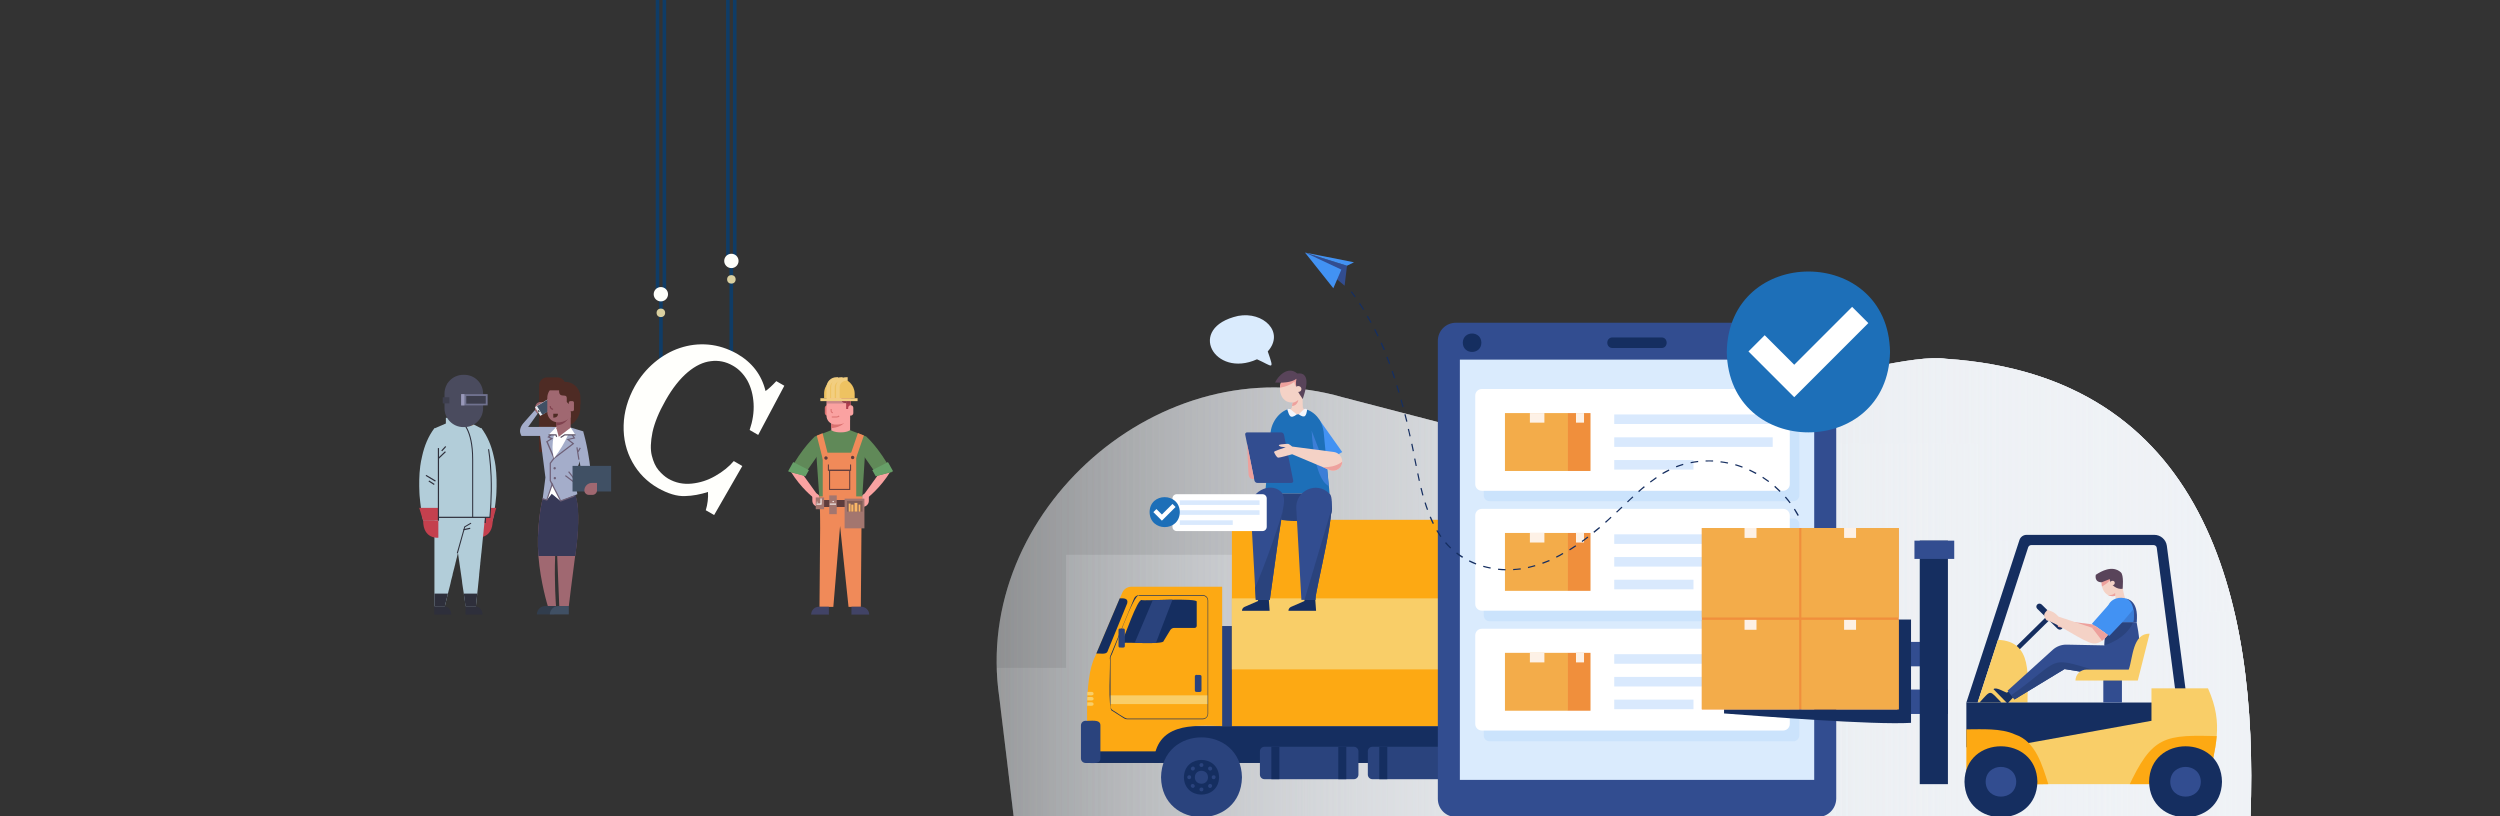 <?xml version="1.0" encoding="UTF-8"?> <svg xmlns="http://www.w3.org/2000/svg" xmlns:xlink="http://www.w3.org/1999/xlink" version="1.1" id="Layer_1" x="0px" y="0px" viewBox="0 0 1464 478" style="enable-background:new 0 0 1464 478;" xml:space="preserve"><rect x="0" y="0" width="1464" height="478" fill="#333333" stroke="none"/> <style type="text/css"> .st0{fill:url(#XMLID_00000011008994700075995130000002069558073875711157_);} .st1{opacity:0.45;clip-path:url(#SVGID_00000054966232512696542720000001423182477993157519_);fill:url(#SVGID_00000049921170395567602330000011126542639566721458_);enable-background:new ;} .st2{opacity:0.45;clip-path:url(#SVGID_00000127021084975485925210000012978069486061376673_);fill:url(#SVGID_00000101061612493165859040000016579070071215986566_);enable-background:new ;} .st3{fill:#2A437D;} .st4{fill:#152E60;} .st5{fill:#FDA913;} .st6{clip-path:url(#SVGID_00000020366241361402331530000005797393160089240204_);fill:#2A437D;} .st7{fill:#F9CE68;} .st8{fill:#F4D2C6;} .st9{clip-path:url(#SVGID_00000124854287589117535540000017683298344772995245_);fill:#EDA19D;} .st10{fill:#59445A;} .st11{fill:#EDA19D;} .st12{fill:#4292F3;} .st13{fill:#1D6FB8;} .st14{fill:#F3F5FB;} .st15{fill:#324D90;} .st16{clip-path:url(#SVGID_00000127756470503374278250000008405905679903355289_);fill:#2A437D;} .st17{clip-path:url(#SVGID_00000093856871730070031950000011752432409329911484_);fill:#2A437D;} .st18{fill:#3C7ED7;} .st19{clip-path:url(#SVGID_00000155828185380506651270000001868154501309584772_);fill:#EDA19D;} .st20{fill:#DAEBFD;} .st21{fill:#CBE3FC;} .st22{fill:#FFFFFF;} .st23{fill:#F3AC4A;} .st24{fill:#F08F3C;} .st25{fill:#FDF1E6;} .st26{fill:#D9E9FD;} .st27{clip-path:url(#SVGID_00000098196522410624008160000012444869927327198883_);fill:#FDA913;} .st28{clip-path:url(#SVGID_00000044855992594690460420000013932237288767000209_);fill:#EDA19D;} .st29{clip-path:url(#SVGID_00000009567414514532576000000010550994026219723405_);fill:#2A437D;} .st30{clip-path:url(#SVGID_00000053536552724837332330000000422556043845406099_);fill:#2A437D;} .st31{clip-path:url(#SVGID_00000029028891771446679180000016284441318927850644_);fill:#EDA19D;} .st32{fill:#0F3C66;} .st33{fill:#FEFFFB;} .st34{fill:#DAD0A0;} .st35{fill:#FAA2A1;} .st36{fill:#F08A59;} .st37{fill:#414366;} .st38{fill:#608958;} .st39{fill:#67A068;} .st40{fill:#DB7170;} .st41{fill:#B1404E;} .st42{fill:#F2CE80;} .st43{fill:#EEC261;} .st44{fill:#5E3C3C;} .st45{fill:#A3766F;} .st46{fill:#825E58;} .st47{fill:#FBB766;} .st48{opacity:0.22;} .st49{fill:#2E2E3B;} .st50{fill:#A06871;} .st51{fill:#373957;} .st52{fill:#313D4D;} .st53{fill:#4E2B24;} .st54{fill:#A4ADCA;} .st55{fill:#E3E9F0;} .st56{fill:#405064;} .st57{fill:#4E565C;} .st58{fill:#6D5F76;} .st59{fill:#80424F;} .st60{fill:#574D5F;} .st61{fill:#FFFFFC;} .st62{fill:#B2CDD9;} .st63{fill:#C4404E;} .st64{fill:#2E2F3B;} .st65{fill:#49364F;} .st66{fill:#D2C7AD;} .st67{fill:#4A4B5E;} .st68{fill:#70728F;} .st69{fill:#9999BA;} .st70{fill:#3D3E4D;} </style> <g> <g> <g> <linearGradient id="XMLID_00000180361676189511703380000002772269269010928029_" gradientUnits="userSpaceOnUse" x1="583.69" y1="343.921" x2="1318.344" y2="343.921"> <stop offset="0" style="stop-color:#EFF2F6;stop-opacity:0.2"></stop> <stop offset="1" style="stop-color:#EFF2F6"></stop> </linearGradient> <path id="XMLID_00000044155078907420457220000018418033260686048676_" style="fill:url(#XMLID_00000180361676189511703380000002772269269010928029_);" d=" M593.6,478.2h724.3c4.7-128.7-27.2-258.1-178.4-268.1c-33.1-5.4-194.1,47.9-228.5,55c0,0-124.5-32.4-124.5-32.4 c-106.2-30.9-217.5,66.5-201.3,175.8C585.3,408.5,593.6,478.2,593.6,478.2z"></path> </g> <g> <defs> <path id="SVGID_1_" d="M593.6,478.2h724.3c4.7-128.7-27.2-258.1-178.4-268.1c-33.1-5.4-194.1,47.9-228.5,55 c0,0-124.5-32.4-124.5-32.4c-106.2-30.9-217.5,66.5-201.3,175.8C585.3,408.5,593.6,478.2,593.6,478.2z"></path> </defs> <linearGradient id="SVGID_00000000916954611747985610000001935654270020971919_" gradientUnits="userSpaceOnUse" x1="583.69" y1="343.921" x2="1318.344" y2="343.921"> <stop offset="0" style="stop-color:#EFF2F6;stop-opacity:0.2"></stop> <stop offset="1" style="stop-color:#EFF2F6"></stop> </linearGradient> <use xlink:href="#SVGID_1_" style="overflow:visible;fill:url(#SVGID_00000000916954611747985610000001935654270020971919_);"></use> <clipPath id="SVGID_00000093169917717553443550000000562038870672127160_"> <use xlink:href="#SVGID_1_" style="overflow:visible;"></use> </clipPath> <linearGradient id="SVGID_00000078046608446634828720000009258348737425926537_" gradientUnits="userSpaceOnUse" x1="572.582" y1="405.881" x2="871.974" y2="405.881"> <stop offset="0" style="stop-color:#EFF2F6;stop-opacity:0.2"></stop> <stop offset="1" style="stop-color:#EFF2F6"></stop> </linearGradient> <polygon style="opacity:0.45;clip-path:url(#SVGID_00000093169917717553443550000000562038870672127160_);fill:url(#SVGID_00000078046608446634828720000009258348737425926537_);enable-background:new ;" points=" 572.6,486.9 572.6,391.1 624.3,391.1 624.3,324.9 734,324.9 734,382.8 872,382.8 872,486.5 "></polygon> </g> <g> <defs> <path id="SVGID_00000028306271110749075400000017671231836384467903_" d="M593.6,478.2h724.3c4.7-128.7-27.2-258.1-178.4-268.1 c-33.1-5.4-194.1,47.9-228.5,55c0,0-124.5-32.4-124.5-32.4c-106.2-30.9-217.5,66.5-201.3,175.8 C585.3,408.5,593.6,478.2,593.6,478.2z"></path> </defs> <linearGradient id="SVGID_00000183971263881921278160000010387378462505759880_" gradientUnits="userSpaceOnUse" x1="583.69" y1="343.921" x2="1318.344" y2="343.921"> <stop offset="0" style="stop-color:#EFF2F6;stop-opacity:0.2"></stop> <stop offset="1" style="stop-color:#EFF2F6"></stop> </linearGradient> <use xlink:href="#SVGID_00000028306271110749075400000017671231836384467903_" style="overflow:visible;fill:url(#SVGID_00000183971263881921278160000010387378462505759880_);"></use> <clipPath id="SVGID_00000083059435804442608580000016392167108865098684_"> <use xlink:href="#SVGID_00000028306271110749075400000017671231836384467903_" style="overflow:visible;"></use> </clipPath> <linearGradient id="SVGID_00000121255578114833269610000016163520747287387839_" gradientUnits="userSpaceOnUse" x1="1012.935" y1="372.111" x2="1321.131" y2="372.111"> <stop offset="0" style="stop-color:#EFF2F6;stop-opacity:0.2"></stop> <stop offset="1" style="stop-color:#EFF2F6"></stop> </linearGradient> <polygon style="opacity:0.45;clip-path:url(#SVGID_00000083059435804442608580000016392167108865098684_);fill:url(#SVGID_00000121255578114833269610000016163520747287387839_);enable-background:new ;" points=" 1317.9,358.3 1258,358.3 1258,316.6 1158.1,316.6 1158.1,259.6 1012.9,259.6 1012.9,484.6 1321.1,484.6 "></polygon> </g> </g> <g> <g> <rect x="715.6" y="366.6" class="st3" width="11.6" height="58.6"></rect> <rect x="672.5" y="425.2" class="st4" width="265.2" height="21.6"></rect> <rect x="721.4" y="304.4" class="st5" width="216.2" height="120.8"></rect> <path class="st5" d="M641.4,384.2l15.8-37.1c0.9-2.1,3-3.5,5.2-3.5h53.3v81.6c-17.6-0.6-38.8-1.8-40.1,21.6h-38.8 C637.5,431,634,398.6,641.4,384.2z"></path> <g> <path class="st3" d="M872,455.2c0.5,31.1,46.8,31.1,47.4,0C918.8,424,872.5,424,872,455.2z"></path> <path class="st4" d="M885.4,455.2c0.2,13.5,20.3,13.5,20.6,0C905.7,441.6,885.6,441.6,885.4,455.2z"></path> <path class="st3" d="M891.8,455.2c0,5,7.7,5,7.7,0C899.5,450.1,891.8,450.1,891.8,455.2z"></path> <g> <g> <path class="st3" d="M894.5,448c0,1.5,2.4,1.5,2.3,0C896.8,446.5,894.5,446.5,894.5,448z"></path> <path class="st3" d="M894.5,462.3c0,1.5,2.4,1.5,2.3,0C896.8,460.8,894.5,460.8,894.5,462.3z"></path> </g> <g> <path class="st3" d="M889.8,450.9c1.1,1.1,2.7-0.6,1.7-1.7C890.4,448.2,888.7,449.9,889.8,450.9z"></path> <path class="st3" d="M899.9,461.1c1.1,1.1,2.7-0.6,1.7-1.7C900.5,458.3,898.8,460,899.9,461.1z"></path> </g> <g> <path class="st3" d="M888.5,456.3c1.5,0,1.5-2.4,0-2.3C887,454,887,456.3,888.5,456.3z"></path> <path class="st3" d="M902.8,456.3c1.5,0,1.5-2.4,0-2.3C901.3,454,901.3,456.3,902.8,456.3z"></path> </g> <g> <path class="st3" d="M891.4,461.1c1.1-1.1-0.6-2.7-1.7-1.7C888.7,460.5,890.4,462.1,891.4,461.1z"></path> <path class="st3" d="M901.5,450.9c1.1-1.1-0.6-2.7-1.7-1.7C898.8,450.3,900.5,452,901.5,450.9z"></path> </g> </g> </g> <g> <path class="st3" d="M679.9,455.2c0.5,31.1,46.8,31.1,47.4,0C726.7,424,680.4,424,679.9,455.2z"></path> <path class="st4" d="M693.3,455.2c0.2,13.5,20.3,13.5,20.6,0C713.6,441.6,693.5,441.6,693.3,455.2z"></path> <path class="st3" d="M699.7,455.2c0,5,7.7,5,7.7,0C707.4,450.1,699.7,450.1,699.7,455.2z"></path> <g> <g> <path class="st3" d="M702.4,448c0,1.5,2.4,1.5,2.3,0C704.8,446.5,702.4,446.5,702.4,448z"></path> <path class="st3" d="M702.4,462.3c0,1.5,2.4,1.5,2.3,0C704.8,460.8,702.4,460.8,702.4,462.3z"></path> </g> <g> <path class="st3" d="M697.7,450.9c1.1,1.1,2.7-0.6,1.7-1.7C698.3,448.2,696.6,449.9,697.7,450.9z"></path> <path class="st3" d="M707.8,461.1c1.1,1.1,2.7-0.6,1.7-1.7C708.4,458.3,706.7,460,707.8,461.1z"></path> </g> <g> <path class="st3" d="M696.4,456.3c1.5,0,1.5-2.4,0-2.3C694.9,454,694.9,456.3,696.4,456.3z"></path> <path class="st3" d="M710.7,456.3c1.5,0,1.5-2.4,0-2.3C709.2,454,709.2,456.3,710.7,456.3z"></path> </g> <g> <path class="st3" d="M699.3,461.1c1.1-1.1-0.6-2.7-1.7-1.7C696.6,460.5,698.3,462.1,699.3,461.1z"></path> <path class="st3" d="M709.5,450.9c1.1-1.1-0.6-2.7-1.7-1.7C706.7,450.3,708.4,452,709.5,450.9z"></path> </g> </g> </g> <path class="st4" d="M655.7,350.4c2.1-0.1,5.2-0.2,4.4,2.9l-11.5,28.1c-0.6,2.2-5,1.1-6.6,1.3L655.7,350.4z"></path> <g> <g> <path id="XMLID_00000131328859802933989470000000074553554476042112_" class="st4" d="M657.9,376.5c1.2-0.5,23.6,1.1,23.5-1.1 l3.9-6.4c0.5-0.8,1.4-1.3,2.3-1.3h12c0.7,0,1.2-0.6,1.2-1.2v-14c1.5-2.6-31.8-0.5-32.1-1.1c-2.5-1.5-10.6,23-11.6,24 C656.8,375.9,657.3,376.5,657.9,376.5z"></path> </g> <g> <defs> <path id="SVGID_00000108993095325832987300000005190257355004941240_" d="M657.9,376.5c1.2-0.5,23.6,1.1,23.5-1.1l3.9-6.4 c0.5-0.8,1.4-1.3,2.3-1.3h12c0.7,0,1.2-0.6,1.2-1.2v-14c1.5-2.6-31.8-0.5-32.1-1.1c-2.5-1.5-10.6,23-11.6,24 C656.8,375.9,657.3,376.5,657.9,376.5z"></path> </defs> <clipPath id="SVGID_00000100379374159758080150000006934383058787521154_"> <use xlink:href="#SVGID_00000108993095325832987300000005190257355004941240_" style="overflow:visible;"></use> </clipPath> <polygon style="clip-path:url(#SVGID_00000100379374159758080150000006934383058787521154_);fill:#2A437D;" points=" 675.5,350.4 663.7,378.3 676.2,378.3 686.9,350.4 "></polygon> </g> </g> <path class="st3" d="M700.6,405.2c0.7-0.1,3,0.5,3-0.9v-8.2c0-1.3-2.3-0.7-3-0.9c-0.5,0-0.9,0.4-0.9,0.9v8.2 C699.7,404.8,700.1,405.2,700.6,405.2z"></path> <g> <rect x="635.7" y="440" class="st4" width="43.2" height="6.8"></rect> <path class="st3" d="M635.7,446.8c2.3-0.3,8.8,1.3,8.7-2.7v-19.3c0.1-4-6.4-2.4-8.7-2.7c-1.5,0-2.7,1.2-2.7,2.7v19.3 C633,445.6,634.2,446.8,635.7,446.8z"></path> </g> <g> <path class="st7" d="M636.7,407.2c0.9-0.2,3.8,0.6,3.7-1l0,0c0.1-1.6-2.8-0.9-3.7-1V407.2z"></path> <path class="st7" d="M636.7,410.2c0.9-0.2,3.8,0.6,3.7-1l0,0c0.1-1.6-2.8-0.9-3.7-1V410.2z"></path> <path class="st7" d="M636.7,413.3c0.9-0.2,3.8,0.6,3.7-1l0,0c0.1-1.6-2.8-0.9-3.7-1V413.3z"></path> </g> <rect x="650" y="407.2" class="st7" width="57.3" height="5.1"></rect> <path class="st4" d="M704.3,421.2H660c-0.6,0-1.2-0.2-1.7-0.5l-6.9-4.4c-3,0.2-0.9-29.2-1.5-30.8c0-0.4,0.1-0.8,0.2-1.2l14-33.8 c0.5-1.2,1.7-2,3-2h37.2c1.8,0,3.2,1.4,3.2,3.2v66.3C707.5,419.7,706,421.2,704.3,421.2z M667.1,348.8 c-3.1-2.1-15.4,34.5-16.6,35.5c-0.1,0.3-0.2,0.7-0.2,1.1v28.1c0,1,0.5,1.9,1.3,2.4c1.1,0.5,7.3,5.1,8.5,4.9h44.3 c1.6,0,2.8-1.3,2.8-2.8v-66.3c0-1.6-1.3-2.8-2.8-2.8H667.1z"></path> <g> <g> <path class="st3" d="M803.7,456.3H856c1.5,0,2.7-1.2,2.7-2.7V440c0-1.5-1.2-2.7-2.7-2.7h-52.3c-1.5,0-2.7,1.2-2.7,2.7v13.6 C801,455.1,802.2,456.3,803.7,456.3z"></path> <rect x="846.9" y="437.3" class="st4" width="4.7" height="19"></rect> <rect x="807.7" y="437.3" class="st4" width="4.7" height="19"></rect> </g> <g> <path class="st3" d="M740.5,456.3h52.3c1.5,0,2.7-1.2,2.7-2.7V440c0-1.5-1.2-2.7-2.7-2.7h-52.3c-1.5,0-2.7,1.2-2.7,2.7v13.6 C737.8,455.1,739,456.3,740.5,456.3z"></path> <rect x="783.7" y="437.3" class="st4" width="4.7" height="19"></rect> <rect x="744.5" y="437.3" class="st4" width="4.7" height="19"></rect> </g> </g> <rect x="721.4" y="350.4" class="st7" width="216.2" height="41.6"></rect> <path class="st3" d="M655.8,379.2c0.7-0.1,2.9,0.5,2.9-0.8v-9.5c0-1.3-2.1-0.7-2.9-0.8c-0.5,0-0.8,0.4-0.8,0.8v9.5 C655,378.8,655.3,379.2,655.8,379.2z"></path> </g> </g> <g> <path class="st3" d="M773.1,304.9c-12.3-0.8-36,5.2-30.9-16h36.3C780,295.4,782.7,303.9,773.1,304.9z"></path> <g> <g> <g> <g> <path id="XMLID_00000008150810309577694150000002738536554530119090_" class="st8" d="M763,227.6c-0.2,10.8-13.3,10.8-13.5,0 C749.7,216.8,762.9,216.8,763,227.6z"></path> </g> <g> <defs> <path id="SVGID_00000020364195998565737900000011002118174575784361_" d="M763,227.6c-0.2,10.8-13.3,10.8-13.5,0 C749.7,216.8,762.9,216.8,763,227.6z"></path> </defs> <clipPath id="SVGID_00000100357706577996020960000003316733028335297716_"> <use xlink:href="#SVGID_00000020364195998565737900000011002118174575784361_" style="overflow:visible;"></use> </clipPath> <path style="clip-path:url(#SVGID_00000100357706577996020960000003316733028335297716_);fill:#EDA19D;" d="M749.1,227.1 c0,0,5.4-0.6,9-3.6c0,0-0.2,1.8,1,3c1.3,1.3,0,0,0,0l0.9-5.4l-10.4,1.5L749.1,227.1z"></path> </g> </g> <path class="st8" d="M763,227.1c0,0-0.7,12.7,0.7,16.4c0,0-4.2,1.3-8.3,0c0,0,2.6-10.8,2.1-13.3L763,227.1z"></path> </g> <path class="st10" d="M750.2,224.1c0,0,6.3,0,9-2.3c-1.1,5.3,1.2,8.2,3.7,11.9c0.6-2.5,6.2-16.1-3.3-15 c-5.2-4.6-11.2,1.4-12.9,5.3L750.2,224.1z"></path> <path class="st8" d="M762.1,227.8c0,2.3-3.6,2.3-3.6,0C758.4,225.5,762.1,225.5,762.1,227.8z"></path> <path class="st11" d="M757,235.8c0,0,1.4,0,3.3-1.6c0,0-0.4,3.4-3.7,3.6L757,235.8z"></path> </g> <polygon class="st12" points="774.3,271.6 760,253.8 772.4,245.5 786,264.7 "></polygon> <g> <g> <path id="XMLID_00000023273241099829564570000012345817082224511417_" class="st13" d="M775.1,252.7c-1.5-9.8-9-14.7-17.4-13.6 c-6.7-0.2-12.7,6.6-13.6,13.7c-0.1,0.7-3.2,36.1-3.2,36.1h37.7L775.1,252.7z"></path> </g> </g> <g> <path class="st8" d="M755.2,239.3c1.5,4.5,7.3,4.5,8.7,0C764,239.3,760.2,237.3,755.2,239.3z"></path> <g> <path class="st14" d="M755.2,239.3l4.2,3.4c-4,3-4.4,0.6-5.6-3C753.8,239.7,754.5,239.4,755.2,239.3z"></path> <path class="st14" d="M760.5,242.6c3.8,2.7,4.4,0.9,5-2.9c0,0-1.1-0.4-1.5-0.4L760.5,242.6z"></path> </g> </g> <path class="st15" d="M756.2,282.8h-19.9c-0.8,0-1.5-0.6-1.7-1.4l-5.4-26.8c-0.2-0.8,0.4-1.4,1.1-1.4h19.9c0.8,0,1.5,0.6,1.7,1.4 l5.4,26.8C757.5,282.2,757,282.8,756.2,282.8z"></path> <path class="st11" d="M730.3,259.9c0,0,0.7,17.4,0.9,18.4c0.7,3,3.2,2.1,3.2,2.1L730.3,259.9z"></path> <g> <path class="st4" d="M737.3,349.5l-0.7,2.5l-7.8,3.4c-0.9,0.4-1.5,1.3-1.5,2.3l0,0h16.2l-0.6-8.2H737.3z"></path> <path class="st4" d="M764.5,349.5l-0.7,2.5l-7.8,3.4c-0.9,0.4-1.5,1.3-1.5,2.3l0,0h16.2l-0.6-8.2H764.5z"></path> <g> <g> <path id="XMLID_00000084498117869612156710000006693046243798041738_" class="st15" d="M732.4,297.6l3,53.7h8.2 c1.7-12.5,3.5-24.9,5.2-37.4c0.7-4.7,1.5-9.4,2.2-14c0.6-3.8,2.1-8.6-0.8-11.9C743.4,281.6,731.4,288.7,732.4,297.6z"></path> </g> <g> <defs> <path id="SVGID_00000083798445634880462480000002895644634838894270_" d="M732.4,297.6l3,53.7h8.2c1.7-12.5,3.5-24.9,5.2-37.4 c0.7-4.7,1.5-9.4,2.2-14c0.6-3.8,2.1-8.6-0.8-11.9C743.4,281.6,731.4,288.7,732.4,297.6z"></path> </defs> <clipPath id="SVGID_00000106132802161559739720000014025455513610552240_"> <use xlink:href="#SVGID_00000083798445634880462480000002895644634838894270_" style="overflow:visible;"></use> </clipPath> <path style="clip-path:url(#SVGID_00000106132802161559739720000014025455513610552240_);fill:#2A437D;" d="M732.4,349.5 c4.9-8.8,16-40.1,18.6-49.6c-0.7,10.3-2.9,44.1-4,53.7l-15.1-1.3L732.4,349.5z"></path> </g> </g> <g> <g> <path id="XMLID_00000118381133117033144620000009650379420017918132_" class="st15" d="M759.1,297.6l3,53.7h8.2 c-0.2-5.5,14.2-59.1,8.1-62.3C771.2,281.6,758.6,287.2,759.1,297.6z"></path> </g> <g> <defs> <path id="SVGID_00000072986064818351891230000010893373067882368689_" d="M759.1,297.6l3,53.7h8.2 c-0.2-5.5,14.2-59.1,8.1-62.3C771.2,281.6,758.6,287.2,759.1,297.6z"></path> </defs> <clipPath id="SVGID_00000099651859439187166200000002124157854257705100_"> <use xlink:href="#SVGID_00000072986064818351891230000010893373067882368689_" style="overflow:visible;"></use> </clipPath> <path style="clip-path:url(#SVGID_00000099651859439187166200000002124157854257705100_);fill:#2A437D;" d="M780.4,295.8 L763.7,352l8.9,0.5C772.6,352.5,784.4,302.5,780.4,295.8"></path> </g> </g> </g> <path class="st18" d="M773.1,265.3l-5-13.1c0,0,1.1,28,10,32.4L777,273L773.1,265.3z"></path> <g> <g> <path id="XMLID_00000147208268408752771960000016178831199551312542_" class="st8" d="M785,267.1c-0.9-1.3-2.3-2.2-3.8-2.4 l-24.5-3.2c-0.4-0.3-1.8-1.5-2.4-1.6c-1.2,0.1-8.2,0.2-4.2,1.7c0.8,0.1,2.8,0.3,2.8,0.3c-0.1,0.2-7.5,2.3-6.8,2.9 c0.4,0.9,1.5,3.2,2.5,3.2c1,0,6.4-1.5,8.1-2l22.1,9.3c2.2,0.8,4.6,0.1,6.1-1.7l0,0C786.3,271.7,786.4,269.1,785,267.1z"></path> </g> <g> <defs> <path id="SVGID_00000119819046518806399770000004713167452572081035_" d="M785,267.1c-0.9-1.3-2.3-2.2-3.8-2.4l-24.5-3.2 c-0.4-0.3-1.8-1.5-2.4-1.6c-1.2,0.1-8.2,0.2-4.2,1.7c0.8,0.1,2.8,0.3,2.8,0.3c-0.1,0.2-7.5,2.3-6.8,2.9 c0.4,0.9,1.5,3.2,2.5,3.2c1,0,6.4-1.5,8.1-2l22.1,9.3c2.2,0.8,4.6,0.1,6.1-1.7l0,0C786.3,271.7,786.4,269.1,785,267.1z"></path> </defs> <clipPath id="SVGID_00000177464247911475688420000005915300210184209855_"> <use xlink:href="#SVGID_00000119819046518806399770000004713167452572081035_" style="overflow:visible;"></use> </clipPath> <path style="clip-path:url(#SVGID_00000177464247911475688420000005915300210184209855_);fill:#EDA19D;" d="M772.2,273.4 c0,0,9.9,1.7,15.2-4.4C784.5,279.7,779,276.8,772.2,273.4z"></path> </g> </g> </g> <path class="st20" d="M742.4,205.8c10.1-11.3-2.6-23.6-17.4-20.8c-30.5,6.9-13.9,36.7,11.1,25.4 C745.2,214.4,746.5,217.6,742.4,205.8z"></path> <g> <g> <path class="st15" d="M1064.6,478.4H852.6c-5.9,0-10.6-4.7-10.6-10.6V199.6c0-5.9,4.7-10.6,10.6-10.6h212.1 c5.9,0,10.6,4.7,10.6,10.6v268.1C1075.2,473.6,1070.5,478.4,1064.6,478.4z"></path> <g> <g> <rect id="XMLID_00000115482487722160019750000013812100086314176389_" x="854.9" y="210.6" class="st20" width="207.5" height="246.1"></rect> </g> </g> </g> <path class="st4" d="M973,203.8h-28.7c-4.1,0-4.1-6.2,0-6.2h28.7C977,197.6,977,203.8,973,203.8z"></path> <g> <g> <path class="st21" d="M1050.3,293.5h-178c-1.9,0-3.4-1.5-3.4-3.4v-53.4c0-1.9,1.5-3.4,3.4-3.4h178c1.9,0,3.4,1.5,3.4,3.4v53.4 C1053.6,292,1052.1,293.5,1050.3,293.5z"></path> <path class="st21" d="M1050.3,363.8h-178c-1.9,0-3.4-1.5-3.4-3.4V307c0-1.9,1.5-3.4,3.4-3.4h178c1.9,0,3.4,1.5,3.4,3.4v53.4 C1053.6,362.3,1052.1,363.8,1050.3,363.8z"></path> <path class="st21" d="M1050.3,434.1h-178c-1.9,0-3.4-1.5-3.4-3.4v-53.4c0-1.9,1.5-3.4,3.4-3.4h178c1.9,0,3.4,1.5,3.4,3.4v53.4 C1053.6,432.6,1052.1,434.1,1050.3,434.1z"></path> </g> <g> <g> <path class="st22" d="M1044.2,287.4H867.8c-2.2,0-3.9-1.7-3.9-3.9v-51.8c0-2.2,1.7-3.9,3.9-3.9h176.4c2.2,0,3.9,1.7,3.9,3.9 v51.8C1048.1,285.7,1046.3,287.4,1044.2,287.4z"></path> <g> <g> <rect x="881.3" y="241.9" class="st23" width="36.9" height="33.9"></rect> <rect x="918.1" y="241.9" class="st24" width="13.3" height="33.9"></rect> <rect x="895.9" y="241.9" class="st25" width="8.5" height="5.6"></rect> <rect x="922.9" y="241.9" class="st25" width="4.7" height="5.6"></rect> </g> <g> <rect x="945.3" y="242.7" class="st26" width="92.8" height="5.6"></rect> <rect x="945.3" y="256.1" class="st26" width="92.8" height="5.6"></rect> <rect x="945.3" y="269.4" class="st26" width="46.4" height="5.6"></rect> </g> </g> </g> <g> <path class="st22" d="M1044.2,357.6H867.8c-2.2,0-3.9-1.7-3.9-3.9v-51.8c0-2.2,1.7-3.9,3.9-3.9h176.4c2.2,0,3.9,1.7,3.9,3.9 v51.8C1048.1,355.9,1046.3,357.6,1044.2,357.6z"></path> <g> <g> <rect x="881.3" y="312.1" class="st23" width="36.9" height="33.9"></rect> <rect x="918.1" y="312.1" class="st24" width="13.3" height="33.9"></rect> <rect x="895.9" y="312.1" class="st25" width="8.5" height="5.6"></rect> <rect x="922.9" y="312.1" class="st25" width="4.7" height="5.6"></rect> </g> <g> <rect x="945.3" y="312.9" class="st26" width="92.8" height="5.6"></rect> <rect x="945.3" y="326.2" class="st26" width="92.8" height="5.6"></rect> <rect x="945.3" y="339.5" class="st26" width="46.4" height="5.6"></rect> </g> </g> </g> <g> <path class="st22" d="M1044.2,427.8H867.8c-2.2,0-3.9-1.7-3.9-3.9v-51.8c0-2.2,1.7-3.9,3.9-3.9h176.4c2.2,0,3.9,1.7,3.9,3.9 v51.8C1048.1,426.1,1046.3,427.8,1044.2,427.8z"></path> <g> <g> <rect x="881.3" y="382.3" class="st23" width="36.9" height="33.9"></rect> <rect x="918.1" y="382.3" class="st24" width="13.3" height="33.9"></rect> <rect x="895.9" y="382.3" class="st25" width="8.5" height="5.6"></rect> <rect x="922.9" y="382.3" class="st25" width="4.7" height="5.6"></rect> </g> <g> <rect x="945.3" y="383.1" class="st26" width="92.8" height="5.6"></rect> <rect x="945.3" y="396.4" class="st26" width="92.8" height="5.6"></rect> <rect x="945.3" y="409.7" class="st26" width="46.4" height="5.6"></rect> </g> </g> </g> </g> </g> <path class="st4" d="M867.5,200.7c-0.1,7.2-10.8,7.2-10.9,0C856.7,193.5,867.4,193.5,867.5,200.7z"></path> </g> <g> <rect x="1117.8" y="403.8" class="st15" width="22.9" height="14.3"></rect> <g> <polygon class="st4" points="1171.4,391.4 1169.5,389.5 1199.2,360.3 1201.1,362.2 "></polygon> <path class="st4" d="M1207.5,368.2L1207.5,368.2c-0.7,0.7-1.8,0.7-2.6,0l-11.9-11.7c-0.7-0.7-0.7-1.8,0-2.5l0,0 c0.7-0.7,1.8-0.7,2.6,0l11.9,11.7C1208.2,366.4,1208.2,367.5,1207.5,368.2z"></path> </g> <g> <path class="st4" d="M1158.1,411.4h-6.6l31.1-95.2c0.6-1.8,2.3-3,4.2-3h74.7c3.8,0,6.9,2.8,7.4,6.4l11.8,90.5l-6,0.8l-11.7-90.1 c-0.1-0.9-0.9-1.6-1.8-1.6h-71.7c-0.8,0-1.5,0.5-1.8,1.3L1158.1,411.4z"></path> </g> <path class="st7" d="M1158.1,411.4l11.9-36.7c20.8,0.7,17.2,22.3,17.3,36.7H1158.1z"></path> <rect x="1117.8" y="375.9" class="st15" width="21.5" height="14.3"></rect> <rect x="1151.5" y="411.4" class="st4" width="111.1" height="26.2"></rect> <g> <g> <path id="XMLID_00000141445911664851259700000006939111790901543587_" class="st7" d="M1293,403.1h-33.1v19l-90.3,16.3v20.8 H1293C1296.9,437.6,1302.7,424.7,1293,403.1z"></path> </g> <g> <defs> <path id="SVGID_00000042010488188469586440000003098065966841494151_" d="M1293,403.1h-33.1v19l-90.3,16.3v20.8H1293 C1296.9,437.6,1302.7,424.7,1293,403.1z"></path> </defs> <clipPath id="SVGID_00000064317238682431917960000000334766562004336775_"> <use xlink:href="#SVGID_00000042010488188469586440000003098065966841494151_" style="overflow:visible;"></use> </clipPath> <path style="clip-path:url(#SVGID_00000064317238682431917960000000334766562004336775_);fill:#FDA913;" d="M1300,431.1 c-32.7-0.9-39.5-0.6-53.9,30.4h49.6L1300,431.1z"></path> </g> </g> <path class="st5" d="M1180,430.1c-8.1-3.8-19.7-3-28.5-3v32.8l48-0.7C1196,448.4,1192.2,434.1,1180,430.1z"></path> <g> <g> <path class="st4" d="M1301.2,457.8c-0.5,27.7-42.2,27.7-42.7,0C1259,430.1,1300.8,430.1,1301.2,457.8z"></path> <path class="st15" d="M1288.8,457.8c-0.2,11.6-17.7,11.6-17.9,0C1271.1,446.2,1288.6,446.2,1288.8,457.8z"></path> </g> <g> <path class="st4" d="M1193.1,457.8c-0.5,27.7-42.2,27.7-42.7,0C1150.8,430.1,1192.6,430.1,1193.1,457.8z"></path> <path class="st15" d="M1180.7,457.8c-0.2,11.6-17.7,11.6-17.9,0C1162.9,446.2,1180.5,446.2,1180.7,457.8z"></path> </g> </g> <rect x="1124.2" y="316.6" class="st4" width="16.5" height="142.6"></rect> <path class="st4" d="M1111,362.8v52.6h-101.4v2.4c22.9,1.7,87.4,6.8,109.5,5.5c0-3.2,0-55.6,0-60.5L1111,362.8L1111,362.8z"></path> <rect x="1121.1" y="316.6" class="st15" width="23.3" height="10.7"></rect> <g> <polygon class="st11" points="1226.1,365.7 1204.3,363.1 1205.2,367.1 1229.7,372.2 1231.2,369.5 "></polygon> <g> <g> <g> <g> <g> <path id="XMLID_00000043449052707061319970000015144494129967241662_" class="st8" d="M1242.4,341 c1.8,9.1-9.4,11.4-11.5,2.4C1229.1,334.3,1240.3,332,1242.4,341z"></path> </g> <g> <defs> <path id="SVGID_00000070832748038091749590000011684595167865093007_" d="M1242.4,341c1.8,9.1-9.4,11.4-11.5,2.4 C1229.1,334.3,1240.3,332,1242.4,341z"></path> </defs> <clipPath id="SVGID_00000048478266352262652840000000174326425693305500_"> <use xlink:href="#SVGID_00000070832748038091749590000011684595167865093007_" style="overflow:visible;"></use> </clipPath> <path style="clip-path:url(#SVGID_00000048478266352262652840000000174326425693305500_);fill:#EDA19D;" d="M1230.2,343.8 c0,0,4.2-2,5.9-4.6l-0.1-0.9l-6.4,2.2L1230.2,343.8z"></path> </g> </g> <path class="st8" d="M1242.3,340.5c0,0,1.7,10.7,3.6,13.6c0,0-3.3,1.8-7.1,1.5c0,0,0.3-9.5-0.6-11.5L1242.3,340.5z"></path> </g> </g> <path class="st10" d="M1230.7,341l4.8-1.9c0.1,3.4,4.3,6.3,7.5,5.7c0,0,0.9-8.1-1.1-9.7c-4.9-4.3-11.4-0.6-14.6,1.5 C1227.3,336.7,1226.2,340.9,1230.7,341z"></path> <path class="st11" d="M1238.7,348.9l-0.1-1.7c0,0-1.3,1.7-4.2,1.2C1234.4,348.4,1236.5,349.7,1238.7,348.9z"></path> <path class="st8" d="M1238.4,341.4c0,1.7-2.7,1.7-2.7,0C1235.8,339.7,1238.5,339.7,1238.4,341.4z"></path> </g> <path class="st4" d="M1176.9,404.7l-1.7,0.9c-1.4-0.3-6.5-3.6-7.8-2l0,0l8.2,8.4l4-4.4L1176.9,404.7z"></path> <g> <g> <path id="XMLID_00000021815753139679304640000013749216288008462221_" class="st15" d="M1236.5,395.5 c19-1.7,17.5-16.9,14.7-31.1h-18.1l-1.6,29.9l-0.1,1.3L1236.5,395.5L1236.5,395.5z"></path> </g> <g> <defs> <path id="SVGID_00000082365108302264165510000004524747834001515967_" d="M1236.5,395.5c19-1.7,17.5-16.9,14.7-31.1h-18.1 l-1.6,29.9l-0.1,1.3L1236.5,395.5L1236.5,395.5z"></path> </defs> <clipPath id="SVGID_00000152947460885791038940000004414864586480862604_"> <use xlink:href="#SVGID_00000082365108302264165510000004524747834001515967_" style="overflow:visible;"></use> </clipPath> <path style="clip-path:url(#SVGID_00000152947460885791038940000004414864586480862604_);fill:#2A437D;" d="M1232.4,377.9 c0,0,12.5-3.4,16.8-13.6s0,0,0,0l-6.9-1.2l-11.6,9.4L1232.4,377.9"></path> </g> </g> <path class="st12" d="M1251.2,364.3c-0.1-7.2-1-14.8-10.3-14.2c-7.7,1.2-7.5,8.2-7.9,14.2H1251.2z"></path> <path class="st15" d="M1249.1,364.7c0,0,2.3-11.5-3.9-14.1c0,0,7.5,0.8,6,13.7L1249.1,364.7z"></path> <g> <g> <path id="XMLID_00000082368474525446256860000016745456266108602498_" class="st15" d="M1231.4,395.5l-22.4-3.7l-29.3,17.8 l-4.1-5.1l26.4-23.9c2.3-2.1,5.3-3.2,8.4-3.1l24.9,0.5L1231.4,395.5z"></path> </g> <g> <defs> <path id="SVGID_00000072993241683074730760000002140397308922925977_" d="M1231.4,395.5l-22.4-3.7l-29.3,17.8l-4.1-5.1 l26.4-23.9c2.3-2.1,5.3-3.2,8.4-3.1l24.9,0.5L1231.4,395.5z"></path> </defs> <clipPath id="SVGID_00000075156944109918270000000002028842748027853494_"> <use xlink:href="#SVGID_00000072993241683074730760000002140397308922925977_" style="overflow:visible;"></use> </clipPath> <path style="clip-path:url(#SVGID_00000075156944109918270000000002028842748027853494_);fill:#2A437D;" d="M1176.7,407.9 c32.9-23,19.7-24.7,57.8-12.8l-25.2-2c0,0-29.3,17.9-29.6,17.7S1176.7,407.9,1176.7,407.9z"></path> </g> </g> <polygon class="st12" points="1234.7,354.3 1225,365.3 1235.2,372.4 1244.8,362.3 "></polygon> <g> <g> <path id="XMLID_00000000192289252276836870000016656643936147575171_" class="st8" d="M1226.7,366.4l-1.3,1.3l-19.9-6.6l0,0 c-2.3-2.4-3.3-3-6.6-3.9c-2.1,2.3-2.6,3.2-0.4,6.1c5.7,1.2,21.4,12.6,27.1,13.5c3.7,0.5,6.7-2.3,8.8-5L1226.7,366.4z"></path> </g> <g> <defs> <path id="SVGID_00000013156626224158963950000013207327490243206047_" d="M1226.7,366.4l-1.3,1.3l-19.9-6.6l0,0 c-2.3-2.4-3.3-3-6.6-3.9c-2.1,2.3-2.6,3.2-0.4,6.1c5.7,1.2,21.4,12.6,27.1,13.5c3.7,0.5,6.7-2.3,8.8-5L1226.7,366.4z"></path> </defs> <clipPath id="SVGID_00000016786146339964188280000014210449729927142051_"> <use xlink:href="#SVGID_00000013156626224158963950000013207327490243206047_" style="overflow:visible;"></use> </clipPath> <polygon style="clip-path:url(#SVGID_00000016786146339964188280000014210449729927142051_);fill:#EDA19D;" points=" 1224.7,367.1 1231.4,375.8 1235.6,371.4 1226.8,365.2 "></polygon> </g> </g> <path class="st18" d="M1242.9,364.3l6.4-7.5c0,0,0.6,3.6-0.1,7.5H1242.9z"></path> </g> <g> <rect x="1231.7" y="395" class="st15" width="10.9" height="16.4"></rect> <path class="st7" d="M1258.8,371.1c-10-0.3-9.8,14.4-12.2,21h-24.7c-3.6,0-6.5,2.9-6.5,6.4l0,0c5.2,0,31.9,0,36.5,0L1258.8,371.1 z"></path> </g> <path class="st4" d="M1172,411.4c-7.2-7.3-5.7-7.8-12.8,0C1161.9,411.4,1169.5,411.4,1172,411.4z"></path> <g> <rect x="996.6" y="309.2" class="st24" width="115.3" height="106.2"></rect> <g> <rect x="996.6" y="363" class="st23" width="57" height="52.4"></rect> <rect x="1021.6" y="363" class="st25" width="7" height="5.8"></rect> </g> <g> <rect x="1054.9" y="363" class="st23" width="57" height="52.4"></rect> <rect x="1079.9" y="363" class="st25" width="7" height="5.8"></rect> </g> <g> <rect x="1054.9" y="309.2" class="st23" width="57" height="52.4"></rect> <rect x="1079.9" y="309.2" class="st25" width="7" height="5.8"></rect> </g> <g> <rect x="996.6" y="309.2" class="st23" width="57" height="52.4"></rect> <rect x="1021.6" y="309.2" class="st25" width="7" height="5.8"></rect> </g> </g> </g> <g> <g> <g> <path class="st22" d="M739.3,311h-50.2c-1.4,0-2.5-1.1-2.5-2.5v-16.6c0-1.4,1.1-2.5,2.5-2.5h50.2c1.4,0,2.5,1.1,2.5,2.5v16.6 C741.8,309.9,740.7,311,739.3,311z"></path> <g> <rect x="690.9" y="293" class="st26" width="46.7" height="2.7"></rect> <rect x="690.9" y="298.8" class="st26" width="46.7" height="2.7"></rect> <rect x="690.9" y="304.7" class="st26" width="31" height="2.7"></rect> </g> </g> <g> <path class="st13" d="M690.9,299.9c-0.2,11.7-17.5,11.7-17.7,0C673.3,288.2,690.7,288.2,690.9,299.9z"></path> <path class="st22" d="M680.4,301.3l-3.2-3.2l-1.8,1.8c1.2,1.2,3.8,3.8,5,5l8-8l-1.8-1.8L680.4,301.3z"></path> </g> </g> </g> <g> <path class="st13" d="M1106.8,206.1c-1.1,62.8-94.5,62.8-95.6,0C1012.3,143.3,1105.8,143.3,1106.8,206.1z"></path> <path class="st22" d="M1050.7,213.6l-17.3-17.3l-9.5,9.5c6.3,6.3,20.6,20.6,26.8,26.8l43.4-43.4l-9.5-9.5L1050.7,213.6z"></path> </g> <g> <path class="st4" d="M881.6,334c-1.5,0-3-0.1-4.4-0.3l0.1-0.7c1.4,0.1,2.9,0.2,4.4,0.3L881.6,334z M886.1,333.9l0-0.7 c1.5-0.1,2.9-0.2,4.4-0.4l0.1,0.7C889,333.6,887.6,333.8,886.1,333.9z M872.8,333c-1.5-0.3-2.9-0.6-4.3-1l0.2-0.7 c1.4,0.4,2.8,0.7,4.3,1L872.8,333z M894.9,332.7l-0.2-0.7c1.4-0.3,2.8-0.7,4.2-1.1l0.2,0.7C897.8,332,896.3,332.3,894.9,332.7z M864.3,330.6c-1.4-0.5-2.8-1.1-4.1-1.8l0.3-0.7c1.3,0.6,2.6,1.2,4,1.8L864.3,330.6z M903.4,330.2l-0.3-0.7c1.4-0.5,2.7-1,4.1-1.6 l0.3,0.7C906.1,329.1,904.8,329.7,903.4,330.2z M856.3,326.7c-1.3-0.8-2.5-1.6-3.6-2.6l0.5-0.6c1.1,0.9,2.3,1.7,3.6,2.5 L856.3,326.7z M911.5,326.6l-0.3-0.7c1.3-0.6,2.6-1.3,3.9-2.1l0.4,0.6C914.1,325.3,912.8,326,911.5,326.6z M919.3,322.3l-0.4-0.6 c1.2-0.8,2.5-1.6,3.7-2.4l0.4,0.6C921.8,320.7,920.5,321.6,919.3,322.3z M849.3,321.2c-1.1-1-2.1-2.1-3.1-3.2l0.6-0.5 c0.9,1.1,2,2.2,3,3.2L849.3,321.2z M926.6,317.4l-0.4-0.6c1.2-0.8,2.3-1.7,3.5-2.6l0.4,0.6C929,315.6,927.8,316.5,926.6,317.4z M843.5,314.5c-0.8-1.2-1.6-2.4-2.4-3.7l0.6-0.4c0.8,1.3,1.6,2.5,2.4,3.7L843.5,314.5z M933.6,312l-0.5-0.6 c1.1-0.9,2.2-1.9,3.4-2.8l0.5,0.6C935.9,310.1,934.8,311.1,933.6,312z M839,306.8c-0.6-1.3-1.3-2.6-1.8-4l0.7-0.3 c0.6,1.4,1.2,2.7,1.8,4L839,306.8z M940.4,306.2l-0.5-0.6c1.1-0.9,2.2-1.9,3.3-3l0.5,0.5C942.5,304.3,941.4,305.3,940.4,306.2z M1052.7,302.1c-0.7-1.3-1.5-2.6-2.2-3.8l0.6-0.4c0.8,1.2,1.6,2.5,2.3,3.8L1052.7,302.1z M946.9,300.2l-0.5-0.5c1.1-1,2.1-2,3.2-3 l0.5,0.5C949,298.2,948,299.2,946.9,300.2z M835.6,298.6c-0.5-1.3-1-2.8-1.4-4.2l0.7-0.2c0.4,1.4,0.9,2.8,1.4,4.2L835.6,298.6z M1048,294.7c-0.9-1.2-1.8-2.3-2.8-3.4l0.6-0.5c1,1.1,1.9,2.3,2.8,3.5L1048,294.7z M953.3,294.2l-0.5-0.5c1.2-1.2,2.2-2.1,3.2-3 l0.5,0.5C955.5,292,954.5,293,953.3,294.2z M832.9,290.2c-0.4-1.4-0.7-2.8-1.1-4.3l0.7-0.2c0.4,1.5,0.7,2.9,1.1,4.3L832.9,290.2z M959.8,288.2l-0.5-0.6c1.2-1,2.3-2,3.4-2.9l0.5,0.6C962,286.2,961,287.1,959.8,288.2z M1042.2,288.1c-1-1-2.1-2-3.2-3l0.5-0.6 c1.1,1,2.2,2,3.2,3L1042.2,288.1z M966.6,282.6l-0.4-0.6c1.2-0.9,2.4-1.8,3.6-2.6l0.4,0.6C969,280.8,967.8,281.7,966.6,282.6z M1035.6,282.3c-1.2-0.9-2.4-1.7-3.6-2.5l0.4-0.6c1.2,0.8,2.5,1.7,3.6,2.5L1035.6,282.3z M830.8,281.6c-0.3-1.3-0.6-2.8-0.9-4.3 l0.7-0.1c0.3,1.6,0.6,3,0.9,4.3L830.8,281.6z M973.8,277.6l-0.4-0.6c1.3-0.8,2.6-1.5,3.9-2.1l0.3,0.7 C976.4,276.2,975.1,276.9,973.8,277.6z M1028.2,277.6c-1.3-0.7-2.6-1.4-3.9-2l0.3-0.7c1.3,0.6,2.7,1.3,4,2L1028.2,277.6z M1020.3,273.9c-1.4-0.5-2.8-1-4.2-1.4l0.2-0.7c1.4,0.4,2.8,0.9,4.2,1.4L1020.3,273.9z M981.7,273.7l-0.3-0.7 c1.4-0.5,2.8-1,4.2-1.4l0.2,0.7C984.4,272.7,983,273.2,981.7,273.7z M829,272.9c-0.3-1.4-0.6-2.9-0.9-4.3l0.7-0.1 c0.3,1.4,0.6,2.9,0.9,4.3L829,272.9z M1011.8,271.5c-1.4-0.3-2.9-0.6-4.3-0.7l0.1-0.7c1.5,0.2,2.9,0.4,4.4,0.7L1011.8,271.5z M990.1,271.3l-0.1-0.7c1.4-0.3,2.9-0.5,4.4-0.7l0.1,0.7C993,270.8,991.5,271,990.1,271.3z M1003.2,270.3c-1.5-0.1-2.9-0.1-4.4,0 l0-0.7c1.5,0,3,0,4.4,0L1003.2,270.3z M827.3,264.3c-0.3-1.4-0.6-2.9-0.9-4.3l0.7-0.2c0.3,1.4,0.6,2.9,0.9,4.3L827.3,264.3z M825.4,255.6c-0.3-1.5-0.6-2.9-1-4.3l0.7-0.2c0.3,1.4,0.6,2.9,1,4.3L825.4,255.6z M823.5,247c-0.3-1.4-0.7-2.9-1.1-4.3l0.7-0.2 c0.4,1.4,0.7,2.8,1.1,4.3L823.5,247z M821.3,238.5c-0.4-1.4-0.8-2.9-1.2-4.3l0.7-0.2c0.4,1.4,0.8,2.8,1.2,4.3L821.3,238.5z M818.9,230c-0.4-1.4-0.8-2.8-1.3-4.2l0.7-0.2c0.4,1.4,0.9,2.8,1.3,4.2L818.9,230z M816.3,221.6c-0.5-1.4-0.9-2.8-1.4-4.2l0.7-0.2 c0.5,1.4,1,2.8,1.4,4.2L816.3,221.6z M813.4,213.2c-0.5-1.4-1-2.8-1.6-4.1l0.7-0.3c0.5,1.4,1.1,2.7,1.6,4.1L813.4,213.2z M810.2,205c-0.6-1.4-1.2-2.7-1.7-4.1l0.7-0.3c0.6,1.3,1.2,2.7,1.8,4.1L810.2,205z M806.6,197c-0.6-1.3-1.3-2.7-1.9-4l0.7-0.3 c0.7,1.3,1.3,2.6,1.9,4L806.6,197z M802.6,189.1c-0.7-1.3-1.4-2.6-2.2-3.8l0.6-0.4c0.7,1.3,1.5,2.6,2.2,3.9L802.6,189.1z M798.2,181.5c-0.8-1.3-1.6-2.5-2.4-3.7l0.6-0.4c0.8,1.2,1.6,2.5,2.4,3.7L798.2,181.5z M793.3,174.1c-0.7-1-1.5-2.1-2.3-3.1 l0.6-0.4c0.8,1,1.5,2.1,2.3,3.1L793.3,174.1z"></path> <g> <polygon class="st15" points="788.8,155.6 764.2,147.9 787.4,167.3 "></polygon> <polygon class="st12" points="764.2,147.9 785.5,157.9 780.8,168.8 "></polygon> <polygon class="st12" points="788.8,155.6 792.9,153.6 764.2,147.9 "></polygon> </g> </g> </g> <g> <g> <rect x="384" y="-0.3" class="st32" width="2.1" height="171.6"></rect> <rect x="388" y="-0.3" class="st32" width="2.1" height="171.6"></rect> <rect x="386" y="173.9" class="st32" width="2.1" height="40.8"></rect> <circle class="st33" cx="387" cy="172.3" r="4.2"></circle> <circle class="st34" cx="387" cy="183.2" r="2.5"></circle> </g> <g> <rect x="425.2" y="-0.3" class="st32" width="2.1" height="152.1"></rect> <rect x="429.2" y="-0.3" class="st32" width="2.1" height="152.1"></rect> <rect x="427.2" y="154.4" class="st32" width="2.1" height="56.4"></rect> <circle class="st33" cx="428.3" cy="152.8" r="4.2"></circle> <circle class="st34" cx="428.3" cy="163.6" r="2.5"></circle> </g> <g> <g> <g> <g> <g> <g> <path class="st35" d="M479.2,296.7h1.2v-4.4c0-2-1.6-3.5-3.5-3.5h-1.2v4.4C475.7,295.2,477.3,296.7,479.2,296.7z"></path> </g> </g> </g> </g> <g> <g> <g> <g> <polygon class="st36" points="504.6,294.2 504.1,355.4 496.9,355.4 490.5,294.2 "></polygon> </g> </g> </g> </g> <g> <g> <g> <g> <polygon class="st36" points="480.4,294.2 479.9,355.4 488,355.4 493.1,294.2 "></polygon> </g> </g> </g> </g> <g> <g> <g> <g> <path class="st37" d="M475,359.9c0-2.5,2-4.6,4.6-4.6h5.8v4.6H475z"></path> </g> </g> </g> </g> <g> <g> <g> <g> <path class="st37" d="M509,359.9h-10.4v-4.6h5.8C507,355.4,509,357.4,509,359.9z"></path> </g> </g> </g> </g> <g> <g> <g> <g> <path class="st35" d="M466.5,272.8l11.8,16.4l-2.1,2.1c0,0-7.1-5.4-13.1-15.1L466.5,272.8z"></path> </g> </g> </g> </g> <g> <g> <g> <g> <path class="st38" d="M462.1,276.3l8.5,2.2l11.4-16.3l-4.7-6.7C477.3,255.6,469.9,261.8,462.1,276.3z"></path> </g> </g> </g> </g> <g> <g> <g> <g> <polygon class="st39" points="473.7,275.3 471.7,278.9 461.5,276 464.5,270.6 "></polygon> </g> </g> </g> </g> <g> <g> <g> <g> <path class="st35" d="M505.3,296.8h-1.2v-4.4c0-2,1.6-3.5,3.5-3.5h1.2v4.4C508.8,295.2,507.2,296.8,505.3,296.8z"></path> </g> </g> </g> </g> <g> <g> <g> <g> <path class="st35" d="M518,272.8l-11.8,16.4l2.1,2.1c0,0,7.1-5.4,13.1-15.1L518,272.8z"></path> </g> </g> </g> </g> <g> <g> <g> <g> <path class="st38" d="M522.4,276.4l-8.5,2.2l-11.4-16.3l4.7-6.7C507.2,255.6,514.6,261.8,522.4,276.4z"></path> </g> </g> </g> </g> <g> <g> <g> <g> <polygon class="st39" points="510.8,275.3 512.8,278.9 523,276 520,270.6 "></polygon> </g> </g> </g> </g> <g> <g> <g> <g> <path class="st40" d="M484.5,237.3L484.5,237.3v6.1l0,0c-0.8,0-1.5-0.7-1.5-1.5v-3.1C483,238,483.7,237.3,484.5,237.3z"></path> </g> </g> </g> </g> <g> <g> <g> <g> <polygon class="st38" points="480.4,299.7 504.4,299.7 507.2,255.6 497.2,251.7 487.3,251.7 477.3,255.6 "></polygon> </g> </g> </g> </g> <g> <g> <g> <g> <path class="st35" d="M486.8,251.9c0,0,1.4,1.3,5.5,1.3c4,0,5.5-1.3,5.5-1.3v-8.3h-11V251.9z"></path> </g> </g> </g> </g> <g> <g> <g> <g> <path class="st40" d="M486.8,250.7v-5h9.1C495.8,245.6,494.2,250.2,486.8,250.7z"></path> </g> </g> </g> </g> <g> <g> <g> <g> <path class="st35" d="M498.1,235v3h-0.3v8c0,0-3.7,3.1-9.1,2.6c-2.7-0.3-4.7-2.5-4.7-5.2V235c0-1,0.2-2,0.6-2.8 c0.3-0.8,0.8-1.5,1.4-2.1c1.2-1.3,3-2,4.9-2h0.3C495,228.1,498.1,231.2,498.1,235z"></path> </g> </g> </g> </g> <g> <g> <g> <g> <path class="st41" d="M498.1,235v3h-0.3v1.5h-2.3V235c0-1.5-1.3-2.8-2.8-2.8h-8.1c0.3-0.8,0.8-1.5,1.4-2.1c1.2-1.3,3-2,4.9-2 h0.3C495,228.1,498.1,231.2,498.1,235z"></path> </g> </g> </g> </g> <g> <g> <g> <g> <path class="st35" d="M498.2,237.3L498.2,237.3c0.8,0,1.5,0.7,1.5,1.5v3.1c0,0.8-0.7,1.5-1.5,1.5h-1.5v-4.6 C496.7,238,497.4,237.3,498.2,237.3z"></path> </g> </g> </g> </g> <g> <g> <g> <g> <path class="st40" d="M487.8,242c-0.4,0-0.7-0.1-1-0.4c-0.3-0.3-0.4-0.6-0.4-1l0-1.1l0.6,0l0,1.1c0,0.2,0.1,0.4,0.2,0.5 c0.1,0.1,0.3,0.2,0.5,0.2V242z"></path> </g> </g> </g> </g> <g> <g> <g> <g> <path class="st41" d="M495.5,236h-0.7c-1.2,0-2.1-0.9-2.1-2.1v-2.7h2.8V236z"></path> </g> </g> </g> </g> <g> <g> <g> <g> <g> <rect x="480.4" y="233.2" class="st42" width="21.8" height="1.7"></rect> </g> </g> </g> </g> <g> <g> <g> <g> <path class="st43" d="M491.5,221.5L491.5,221.5c-4.9,0-8.9,4-8.9,8.9v2.7h17.9v-2.7C500.4,225.5,496.4,221.5,491.5,221.5z"></path> </g> </g> </g> </g> <g> <g> <g> <g> <path class="st42" d="M488.8,233.4h-2.1v-6.7c0-3.2,2.6-5.8,5.8-5.8h1v2.1h-1c-2,0-3.7,1.7-3.7,3.7V233.4z"></path> </g> </g> </g> </g> <g> <g> <g> <g> <path class="st42" d="M486.1,233.4H484v-6.7c0-3.2,2.6-5.8,5.8-5.8h1v2.1h-1c-2,0-3.7,1.7-3.7,3.7V233.4z"></path> </g> </g> </g> </g> <g> <g> <g> <g> <path class="st42" d="M491.7,233.4h-2.1v-6.7c0-3.2,2.6-5.8,5.8-5.8h1v2.1h-1c-2,0-3.7,1.7-3.7,3.7V233.4z"></path> </g> </g> </g> </g> </g> <g> <g> <g> <g> <path class="st40" d="M489.9,244.5h-2.8v-0.6h2.8c0.4,0,0.9-0.2,1.2-0.5l0.1-0.1l0.4,0.5l-0.1,0.1 C491.1,244.3,490.5,244.5,489.9,244.5z"></path> </g> </g> </g> </g> <g> <g> <g> <g> <polygon class="st36" points="480.7,308.7 479.7,290.7 504.9,290.7 504.1,307.6 "></polygon> </g> </g> </g> </g> <g> <g> <g> <g> <rect x="481.8" y="265.1" class="st36" width="19.6" height="31.2"></rect> </g> </g> </g> </g> <g> <g> <g> <g> <polygon class="st36" points="500.6,270.3 497.1,269 502.4,253.6 505.9,255 "></polygon> </g> </g> </g> </g> <g> <g> <g> <g> <polygon class="st36" points="482.3,270.8 485.7,269.5 481.7,253.7 478.3,255.1 "></polygon> </g> </g> </g> </g> <g> <g> <g> <g> <polygon class="st44" points="498.4,275.7 484.8,275.7 484.8,272 485.4,272 485.4,275.1 497.8,275.1 497.8,272 498.4,272 "></polygon> </g> </g> </g> </g> <g> <g> <g> <g> <path class="st44" d="M497.9,275.1h-12.4v11.8h12.4V275.1z M486.1,275.7h11.2v10.6h-11.2V275.7z"></path> </g> </g> </g> </g> <g> <g> <g> <g> <rect x="479.4" y="292.8" class="st44" width="25.6" height="4.1"></rect> </g> </g> </g> </g> <g> <g> <g> <g> <rect x="485.6" y="290.1" class="st45" width="4.4" height="11"></rect> </g> </g> </g> </g> <g> <g> <g> <g> <rect x="477.7" y="291.3" class="st45" width="4.9" height="6.9"></rect> </g> </g> </g> </g> <g> <g> <g> <g> <rect x="485.9" y="294.9" class="st22" width="3.7" height="0.6"></rect> </g> </g> </g> </g> <g> <g> <g> <g> <polygon class="st22" points="481.1,295.5 478.1,295.5 478.1,294.9 480.5,294.9 480.5,291.9 481.1,291.9 "></polygon> </g> </g> </g> </g> <g> <g> <g> <g> <path class="st22" d="M488.3,293.7c0,0.2-0.2,0.4-0.4,0.4s-0.4-0.2-0.4-0.4c0-0.2,0.2-0.4,0.4-0.4S488.3,293.5,488.3,293.7z"></path> </g> </g> </g> </g> <g> <g> <g> <g> <path class="st22" d="M478.7,294.1c0,0.2-0.1,0.4-0.2,0.4c-0.1,0-0.2-0.2-0.2-0.4c0-0.2,0.1-0.4,0.2-0.4 C478.6,293.7,478.7,293.9,478.7,294.1z"></path> </g> </g> </g> </g> <g> <g> <g> <g> <rect x="494.6" y="292" class="st45" width="11.6" height="17.4"></rect> </g> </g> </g> </g> <g> <g> <g> <g> <rect x="496" y="293.3" class="st46" width="9.1" height="6.3"></rect> </g> </g> </g> </g> <g> <g> <g> <g> <rect x="497" y="294.9" class="st47" width="1.1" height="4.7"></rect> </g> </g> </g> </g> <g> <g> <g> <g> <rect x="498.5" y="295.5" class="st47" width="1.3" height="4.1"></rect> </g> </g> </g> </g> <g> <g> <g> <g> <rect x="502.8" y="295.5" class="st47" width="1" height="4.1"></rect> </g> </g> </g> </g> <g> <g> <g> <g> <rect x="500.4" y="294.5" class="st47" width="1.7" height="5.1"></rect> </g> </g> </g> </g> </g> <g> <g> <g> <g> <path class="st44" d="M484.7,268.2c0,0.5-0.4,1-1,1c-0.5,0-1-0.4-1-1c0-0.5,0.4-1,1-1C484.3,267.3,484.7,267.7,484.7,268.2z"></path> </g> </g> </g> </g> <g> <g> <g> <g> <path class="st44" d="M500.3,267.9c0,0.5-0.4,1-1,1c-0.5,0-1-0.4-1-1c0-0.5,0.4-1,1-1C499.9,267,500.3,267.4,500.3,267.9z"></path> </g> </g> </g> </g> <g class="st48"> <g> <g> <g> <rect x="483.9" y="234.8" class="st49" width="14.1" height="1.5"></rect> </g> </g> </g> </g> </g> <g> <g> <g> <g> <g> <g> <path class="st50" d="M315.3,325.6c1.2,15.6,5.5,29.3,5.5,29.3h4.8c0,0-1.1-14.2-0.5-29.3c0.1-3.9,0.4-7.9,0.8-11.7v0 c0.1-1.2,0.3-2.4,0.4-3.6c1.6-11.8,6.2-21.1,6.2-21.1h-13.8c0,0-2.9,6.5-3.7,25.5C314.9,318.3,315,322,315.3,325.6z"></path> </g> </g> </g> </g> <g> <g> <g> <g> <path class="st50" d="M324.8,289.2l1,24.7v0l0.5,11.7l1.2,29.3h5.6c0,0,2.1-17.6,3.7-29.3c0-0.3,0.1-0.5,0.1-0.8 c1.9-13.2,2.3-25.7,0.7-32.4c-0.3-1.3-0.7-2.4-1.2-3.2H324.8z"></path> </g> </g> </g> </g> <g> <g> <g> <g> <path class="st51" d="M315.3,325.6h21.6c0-0.3,0.1-0.5,0.1-0.8c1.9-13.2,2.3-25.7,0.7-32.4l-0.9-3.4l-18.1,0.1 c0,0-2.9,6.5-3.7,25.5C314.9,318.3,315,322,315.3,325.6z"></path> </g> </g> </g> </g> <g> <g> <g> <g> <path class="st52" d="M314.4,359.8c0-2.7,2.2-4.9,4.9-4.9h6.2l-0.9,4.9H314.4z"></path> </g> </g> </g> </g> <g> <g> <g> <g> <path class="st53" d="M315.7,264.7h15.4v-39.1c0-2.5-2.1-4.6-4.6-4.6h-6.2c-2.5,0-4.6,2.1-4.6,4.6V264.7z"></path> </g> </g> </g> </g> <g> <g> <g> <g> <path class="st53" d="M328.5,250.3L328.5,250.3c6.3,0,11.3-5.1,11.3-11.3v-5.1h-11.3V250.3z"></path> </g> </g> </g> </g> <g> <g> <g> <g> <g> <path class="st54" d="M323.5,250l-16,0c-1.6,0.1-2.7,1.6-2.4,3.2l0.4,2.1l16.2,0L323.5,250z"></path> </g> </g> </g> </g> </g> <g> <g> <g> <g> <path class="st50" d="M314.8,242.3l4.6-6.4c0,0-6.4-2.8-6.1,4.4L314.8,242.3z"></path> </g> </g> </g> </g> <g> <g> <g> <g> <g> <rect x="314" y="235" transform="matrix(0.854 -0.52 0.52 0.854 -77.085 200.998)" class="st55" width="11.9" height="6"></rect> </g> </g> </g> </g> <g> <g> <g> <g> <rect x="317.1" y="233.4" transform="matrix(-0.52 -0.854 0.854 -0.52 283.172 635.112)" class="st56" width="6" height="9.2"></rect> </g> </g> </g> </g> <g> <g> <g> <g> <rect x="323.8" y="235.2" transform="matrix(-0.52 -0.854 0.854 -0.52 292.148 634.804)" class="st57" width="1.4" height="0.2"></rect> </g> </g> </g> </g> <g> <g> <g> <g> <rect x="315" y="240.3" transform="matrix(-0.52 -0.854 0.854 -0.52 274.007 635.453)" class="st57" width="1.2" height="0.8"></rect> </g> </g> </g> </g> </g> <g> <g> <g> <g> <path class="st54" d="M306.5,247.8c4.3-4.9,6.7-7.6,6.7-7.6l1.6,2.1l-9.3,13C303.7,252.9,304.6,250,306.5,247.8z"></path> </g> </g> </g> </g> <g> <g> <g> <g> <polygon class="st54" points="317.8,292 320.2,292.8 323.1,289.1 328.2,293.4 338.1,289.4 336.3,278.9 339.9,269.2 341.5,252.6 334.3,250.4 325.8,250 315.6,250 319.4,279.6 "></polygon> </g> </g> </g> </g> <g> <g> <g> <g> <rect x="333.1" y="277.1" transform="matrix(0.605 -0.796 0.796 0.605 -91.214 376.307)" class="st58" width="0.7" height="5.8"></rect> </g> </g> </g> </g> <g> <g> <g> <g> <rect x="334.2" y="275.8" transform="matrix(0.79 -0.613 0.613 0.79 -100.371 263.393)" class="st58" width="0.7" height="5"></rect> </g> </g> </g> </g> <g> <g> <g> <g> <path class="st58" d="M324.3,268.9l12-9.1l-3-2.3l3.6-0.8l-6.5-9.5l-9.9,8.8l1.9,0.9l-2.6,1.6L324.3,268.9z M335.1,259.8 l-10.5,8l-3.8-9.1l3.1-1.9l-2.1-1l8.5-7.5l5.5,8l-4,0.9L335.1,259.8z"></path> </g> </g> </g> </g> <g> <g> <g> <g> <path class="st22" d="M334.2,250.4c0,0-2,7.8-9.8,18c-2.5-9.2,1.4-18.3,1.4-18.3L334.2,250.4z"></path> </g> </g> </g> </g> <g> <g> <g> <g> <polygon class="st22" points="334.2,250.4 337,254.7 321.2,254.7 325.8,250 "></polygon> </g> </g> </g> </g> <g> <g> <g> <g> <path class="st50" d="M325.8,250.4c0,0-0.3,1.4,2.8,1.4c3.1,0,5.6-1.4,5.6-1.4v-9h-8.4V250.4z"></path> </g> </g> </g> </g> <g> <g> <g> <g> <path class="st59" d="M325.8,249.2v-5.6h7.6C333.4,243.6,332.1,248.7,325.8,249.2z"></path> </g> </g> </g> </g> <g> <g> <g> <g> <path class="st50" d="M335.8,233v4.8h-1.6v6.6c0,0-5.2,4.6-10.2,2.3c-2.2-1-3.5-3.2-3.5-5.6V233c0-1.4,0.4-2.7,1-3.8 c1.3-2.3,3.7-3.9,6.5-3.9h0.3C332.5,225.3,335.8,228.8,335.8,233z"></path> </g> </g> </g> </g> <g> <g> <g> <g> <path class="st53" d="M339.9,232.5v4.4c-1.6,0.4-3.4,0.2-3.4,0.2s-2.6,0.9-4.6-1.7l0-2.2c0-3.3-4.7,0.6-4.5-4.6l-5.8,0 c1.2-2.9,3.3-5,9.1-5S339.9,228.3,339.9,232.5z"></path> </g> </g> </g> </g> <g> <g> <g> <g> <path class="st50" d="M334,234.9h1.2c0.5,0,0.9,0.4,0.9,0.9v4.1c0,0.5-0.4,0.9-0.9,0.9h-2.1v-5 C333.1,235.3,333.5,234.9,334,234.9z"></path> </g> </g> </g> </g> <g> <g> <g> <g> <path class="st59" d="M323.9,240v-0.7c-0.7,0-1.3-0.6-1.3-1.3v-0.2h-0.7v0.2C321.9,239.2,322.8,240,323.9,240z"></path> </g> </g> </g> </g> <g> <g> <g> <g> <polygon class="st22" points="323.5,283.9 328.4,293.4 323.1,289.1 320.2,292.8 "></polygon> </g> </g> </g> </g> <g> <g> <g> <g> <polygon class="st50" points="334.2,250.4 327.2,255.8 325.8,250.6 "></polygon> </g> </g> </g> </g> <g> <g> <g> <g> <polygon class="st58" points="328.2,293.8 336.4,290.8 336.2,290.1 328.5,292.9 323.3,282.7 320,292.4 317.9,291.7 317.6,292.4 320.4,293.2 323.4,284.5 "></polygon> </g> </g> </g> </g> <g> <g> <g> <g> <polygon class="st58" points="323.4,284.4 324.1,284.1 322.6,281.4 322.6,271.4 324.7,268.6 324.1,268.2 321.9,271.1 321.9,281.6 "></polygon> </g> </g> </g> </g> <g> <g> <g> <g> <polygon class="st60" points="328.5,256.5 330.8,255 337,255 337,254.3 330.6,254.3 328.1,255.9 "></polygon> </g> </g> </g> </g> <g> <g> <g> <g> <polygon class="st60" points="325.7,256 326.3,255.7 325.8,254.3 321.2,254.3 321.2,255 325.3,255 "></polygon> </g> </g> </g> </g> <g> <g> <g> <g> <path class="st58" d="M324.1,274.2c0,0.4,0.3,0.7,0.7,0.7c0.4,0,0.7-0.3,0.7-0.7c0-0.4-0.3-0.7-0.7-0.7 C324.5,273.5,324.1,273.8,324.1,274.2z"></path> </g> </g> </g> </g> <g> <g> <g> <g> <path class="st58" d="M324.2,280c0,0.4,0.3,0.7,0.7,0.7c0.4,0,0.7-0.3,0.7-0.7c0-0.4-0.3-0.7-0.7-0.7 C324.5,279.3,324.2,279.7,324.2,280z"></path> </g> </g> </g> </g> <g> <g> <g> <g> <path class="st54" d="M341.5,252.6c0,0,3.9,12.7,4.8,28.7l-5,0.5l-4.1-25.5L341.5,252.6z"></path> </g> </g> </g> </g> <g> <g> <g> <g> <rect x="338.3" y="261.9" transform="matrix(0.987 -0.158 0.158 0.987 -37.773 56.978)" class="st58" width="0.7" height="7.3"></rect> </g> </g> </g> </g> <g> <g> <g> <g> <rect x="335.4" y="272.8" transform="matrix(-1 -1.224647e-16 1.224647e-16 -1 693.277 560.613)" class="st56" width="22.6" height="15"></rect> </g> </g> </g> </g> <g> <g> <g> <g> <path class="st50" d="M346.6,282.8h3v4.4c0,1.4-1.2,2.6-2.6,2.6h-2.2c-1.4,0-2.6-1.2-2.6-2.6l0,0 C342.2,284.8,344.2,282.8,346.6,282.8z"></path> </g> </g> </g> </g> <g> <g> <g> <g> <rect x="337.9" y="263.1" transform="matrix(0.486 -0.874 0.874 0.486 -55.928 431.808)" class="st58" width="2.6" height="0.7"></rect> </g> </g> </g> </g> <g> <g> <g> <g> <path class="st56" d="M322,359.8c0-2.7,2.2-4.9,4.9-4.9h6.2v4.9H322z"></path> </g> </g> </g> </g> <g> <g> <g> <g> <path class="st53" d="M324,244.6c3.1,0,2.7-2.3,2.7-2.3H324V244.6z"></path> </g> </g> </g> </g> </g> </g> <path class="st61" d="M418.2,301.6l-4.9-2.8c1.1-3.6,1.5-7.2,1.3-10.7c-4.4,1.4-8.9,2.3-13.5,2.4c-4.7,0.2-9.9-1.4-15.8-4.7 c-6.4-3.7-11.4-8.7-15-15.2c-3.6-6.5-5.3-13.6-5.1-21.5c0.2-7.8,2.4-15.5,6.6-23c3-5.3,6.8-9.9,11.4-13.8c4.5-3.8,9.5-6.7,14.9-8.5 c5.4-1.8,10.9-2.5,16.7-2c5.7,0.5,11.3,2.3,16.7,5.3c8.9,5.1,14.5,12.4,16.8,21.9c1.7-1.2,3.8-3.1,6.3-5.8l4.7,2.7L444,254.7 l-5-2.9c1.8-5.3,2.6-10.5,2.3-15.5c-0.3-5.1-1.5-9.5-3.6-13.4c-2.2-3.8-5-6.8-8.6-8.8c-4-2.3-8.3-3.2-12.8-2.6 c-4.5,0.5-9.1,2.7-13.6,6.5c-4.5,3.8-8.9,9.3-12.9,16.4c-4,7-6.5,13.2-7.7,18.7c-1.1,5.5-1.3,10.1-0.4,13.7c0.9,3.6,2.2,6.5,4,8.6 c1.8,2.1,3.6,3.7,5.6,4.9c4.3,2.5,8.9,3.4,13.8,2.9c4.9-0.5,9.5-2,13.8-4.5c4.4-2.5,8-5.4,10.8-8.7l5,2.9L418.2,301.6z"></path> <g> <g> <g> <g> <g> <g> <g> <path class="st62" d="M279.6,265.1v29c0,6.2,0,10.8,0,10.8l8.9,0c0,0,1-4.3,1.7-10.8c0.1-0.6,0.1-1.2,0.2-1.9 c0.1-0.7,0.1-1.3,0.2-2c0-0.6,0.1-1.2,0.1-1.9c0.2-4.7,0.2-10-0.5-15.4c-0.1-0.6-0.2-1.2-0.3-1.9c-0.1-0.7-0.2-1.3-0.4-2 c-0.1-0.6-0.2-1.2-0.4-1.9c-1.3-5.9-3.6-11.7-7.3-16.5C281.9,250.8,279.6,255.6,279.6,265.1z"></path> </g> </g> </g> </g> <g> <g> <g> <g> <path class="st63" d="M279.6,304.9v9.8c0,0,8.9,1,8.9-9.8L279.6,304.9z"></path> </g> </g> </g> </g> <g> <g> <g> <g> <polygon class="st63" points="288.2,306 283.8,305.6 283.8,297.4 290.6,297.4 "></polygon> </g> </g> </g> </g> <g> <g> <g> <g> <rect x="280.8" y="279.8" transform="matrix(0.858 -0.513 0.513 0.858 -103.519 185.58)" class="st64" width="6.5" height="0.7"></rect> </g> </g> </g> </g> <g> <g> <g> <g> <rect x="281.7" y="282.5" transform="matrix(0.841 -0.541 0.541 0.841 -107.96 198.591)" class="st64" width="3.8" height="0.7"></rect> </g> </g> </g> </g> </g> <g> <g> <g> <g> <path class="st64" d="M278.2,355c2.5,0,4.4,2.2,4.4,4.9h-10V355H278.2z"></path> </g> </g> </g> </g> <g> <g> <g> <g> <g> <polygon class="st62" points="284,302.9 281.9,323.8 281.8,324.5 281.6,326.6 281.5,327.3 281.4,328.6 281.3,329.3 281.2,330.7 281.1,331.4 281,332.7 280.9,333.4 280.6,336.4 280.6,336.8 280.3,339.8 280.1,341.7 279.9,343.7 279.7,345.6 278.7,355 272.7,355 271.3,345.6 271,343.7 270.7,341.7 270.5,339.8 268.2,323.9 265.1,302.9 "></polygon> </g> </g> </g> </g> </g> <g> <g> <g> <g> <path class="st64" d="M259.9,355c2.5,0,4.4,2.2,4.4,4.9h-10V355H259.9z"></path> </g> </g> </g> </g> <g> <g> <g> <g> <polygon class="st62" points="273.3,302.9 268.2,323.8 268.2,323.9 268,324.5 267.5,326.6 267.3,327.3 267,328.6 266.8,329.3 266.5,330.7 266.3,331.4 266,332.7 265.8,333.4 265.1,336.1 265,336.8 264.2,339.8 263.8,341.7 263.3,343.7 262.8,345.6 260.5,355 254.4,355 254.4,302.9 "></polygon> </g> </g> </g> </g> <g> <g> <g> <g> <polygon class="st64" points="268.1,324.1 267.5,323.9 271.9,308.3 275.7,306.1 276,306.6 272.4,308.7 "></polygon> </g> </g> </g> </g> <g> <g> <g> <g> <path class="st62" d="M287.2,297.2c0,0.7-0.1,1.3-0.1,1.9c0,0.8-0.1,1.5-0.1,2c-0.1,1.2-0.1,1.9-0.1,1.9h-32.5v-52.1l9.7-4.2 h9.7l8.1,4.2c2.8,4.5,4.3,11.8,5,19.6c0.1,0.6,0.1,1.2,0.2,1.9c0.1,0.7,0.1,1.3,0.1,2c0,0.6,0.1,1.2,0.1,1.9 C287.7,284.1,287.5,291.9,287.2,297.2z"></path> </g> </g> </g> </g> <g> <g> <g> <g> <path class="st64" d="M277.2,302.9h-0.7v-33.9c0-17.7-6.3-21.7-6.4-21.7l0.3-0.6c0.3,0.2,6.7,4.2,6.7,22.3V302.9z"></path> </g> </g> </g> </g> <g> <g> <g> <g> <path class="st35" d="M274.3,246.9c0,0-1.4,1.4-5.3,1.4c-3.9,0-5.3-1.4-5.3-1.4V238h10.7V246.9z"></path> </g> </g> </g> </g> <g> <g> <g> <g> <path class="st40" d="M274.3,245.5v-5.4h-8.8C265.5,240.1,267,244.9,274.3,245.5z"></path> </g> </g> </g> </g> <g> <g> <g> <g> <path class="st35" d="M277.1,241.8c-7.6,4.1-13.5-1.3-13.5-1.3v-16.8h13.5V241.8z"></path> </g> </g> </g> </g> <g> <g> <g> <g> <rect x="262.1" y="224.4" class="st65" width="3.8" height="8.3"></rect> </g> </g> </g> </g> <g> <g> <g> <g> <path class="st35" d="M263.2,229.9L263.2,229.9c-0.9,0-1.5,0.6-1.5,1.4v3.7c0,0.8,0.6,1.4,1.4,1.4h1.5v-5.1 C264.6,230.5,264,229.9,263.2,229.9z"></path> </g> </g> </g> </g> <g> <g> <g> <g> <polygon class="st40" points="274.7,236.2 273.3,236.2 273.3,235.5 274,235.5 273.5,231.7 274.1,231.6 "></polygon> </g> </g> </g> </g> <g> <g> <g> <g> <rect x="271.2" y="237.3" transform="matrix(0.177 -0.984 0.984 0.177 -11.761 463.868)" class="st40" width="0.7" height="3.3"></rect> </g> </g> </g> </g> <g> <g> <g> <g> <rect x="269.2" y="238.3" transform="matrix(0.148 -0.989 0.989 0.148 -6.122 470.067)" class="st40" width="1.4" height="0.7"></rect> </g> </g> </g> </g> <g> <g> <g> <g> <g> <path class="st63" d="M256.7,304.8v10.1c0,0-8.9,1-8.9-10L256.7,304.8z"></path> </g> </g> </g> </g> <g> <g> <g> <g> <path class="st62" d="M256.7,265.1v29c0,6.2,0,10.8,0,10.8l-8.9,0c0,0-1-4.3-1.7-10.8c-0.1-0.6-0.1-1.2-0.2-1.9 c-0.1-0.7-0.1-1.3-0.2-2c0-0.6-0.1-1.2-0.1-1.9c-0.2-4.7-0.2-10,0.5-15.4c0.1-0.6,0.2-1.2,0.3-1.9c0.1-0.7,0.2-1.3,0.4-2 c0.1-0.6,0.2-1.2,0.4-1.9c1.3-5.9,3.6-11.7,7.3-16.5C254.4,250.8,256.7,255.6,256.7,265.1z"></path> </g> </g> </g> </g> <g> <g> <g> <g> <rect x="252" y="276.9" transform="matrix(0.513 -0.858 0.858 0.513 -117.608 352.853)" class="st64" width="0.7" height="6.5"></rect> </g> </g> </g> </g> <g> <g> <g> <g> <rect x="252.4" y="280.9" transform="matrix(0.541 -0.841 0.841 0.541 -121.867 342.245)" class="st64" width="0.7" height="3.8"></rect> </g> </g> </g> </g> </g> <g> <g> <g> <g> <polygon class="st63" points="256.8,297.4 245.5,297.4 247.8,305 256.7,304.9 "></polygon> </g> </g> </g> </g> <g> <g> <g> <g> <rect x="256.4" y="262.4" class="st64" width="0.7" height="42.5"></rect> </g> </g> </g> </g> <g> <g> <g> <g> <rect x="256" y="266" transform="matrix(0.724 -0.69 0.69 0.724 -112.328 252.175)" class="st64" width="5.6" height="0.7"></rect> </g> </g> </g> </g> <g> <g> <g> <g> <rect x="258.2" y="262.4" transform="matrix(0.673 -0.739 0.739 0.673 -109.284 278.025)" class="st64" width="3.5" height="0.7"></rect> </g> </g> </g> </g> <g> <g> <g> <g> <rect x="271.6" y="309.5" transform="matrix(0.977 -0.211 0.211 0.977 -59.292 64.802)" class="st64" width="4" height="0.7"></rect> </g> </g> </g> </g> <g> <g> <g> <g> <rect x="282.4" y="304.3" transform="matrix(5.082308e-02 -0.999 0.999 5.082308e-02 -34.553 572.921)" class="st64" width="3.4" height="0.7"></rect> </g> </g> </g> </g> <g> <g> <g> <g> <polygon class="st64" points="262.3,347.6 254.4,347.6 254.4,355 260.5,355 "></polygon> </g> </g> </g> </g> <g> <g> <g> <g> <polygon class="st64" points="279.5,347.6 271.6,347.6 272.6,355 278.7,355 "></polygon> </g> </g> </g> </g> <g> <g> <g> <g> <rect x="261.2" y="244.6" transform="matrix(-1 -4.485446e-11 4.485446e-11 -1 531.5 493.062)" class="st62" width="9.2" height="3.8"></rect> </g> </g> </g> </g> <g> <g> <g> <g> <rect x="272.7" y="244.7" transform="matrix(-1 -4.498591e-11 4.498591e-11 -1 549.74 494.151)" class="st66" width="4.3" height="4.8"></rect> </g> </g> </g> </g> <g> <g> <g> <g> <path class="st67" d="M271.3,250.1h0.6c6.1,0,11-4.9,11-11v-8.6c0-6.1-4.9-11-11-11h-0.6c-6.1,0-11,4.9-11,11v8.6 C260.3,245.1,265.2,250.1,271.3,250.1z"></path> </g> </g> </g> </g> <g> <g> <g> <g> <rect x="270" y="230.8" transform="matrix(-1 -4.489177e-11 4.489177e-11 -1 555.546 468.192)" class="st68" width="15.5" height="6.6"></rect> </g> </g> </g> </g> <g> <g> <g> <g> <rect x="270" y="230.8" transform="matrix(-1 -4.506763e-11 4.506763e-11 -1 541.964 468.192)" class="st69" width="1.9" height="6.6"></rect> </g> </g> </g> </g> <g> <g> <g> <g> <rect x="273.2" y="231.8" transform="matrix(-1 -4.501833e-11 4.501833e-11 -1 557.661 468.192)" class="st70" width="11.4" height="4.5"></rect> </g> </g> </g> </g> <g> <g> <g> <g> <rect x="259.2" y="232.7" transform="matrix(-1 -4.502899e-11 4.502899e-11 -1 522.361 468.937)" class="st70" width="3.9" height="3.6"></rect> </g> </g> </g> </g> </g> <g> <g> <g> <g> <path class="st64" d="M287.2,303.3h-30.4v-0.7h29.8c0.2-1.9,1.1-12.7,0.7-23.7c-0.4-9.3-1.5-15.8-1.5-15.8l0.6-0.1 c0,0.1,1.2,6.6,1.5,15.9c0.5,12.1-0.7,23.9-0.7,24.1L287.2,303.3z"></path> </g> </g> </g> </g> </g> </g> </svg> 